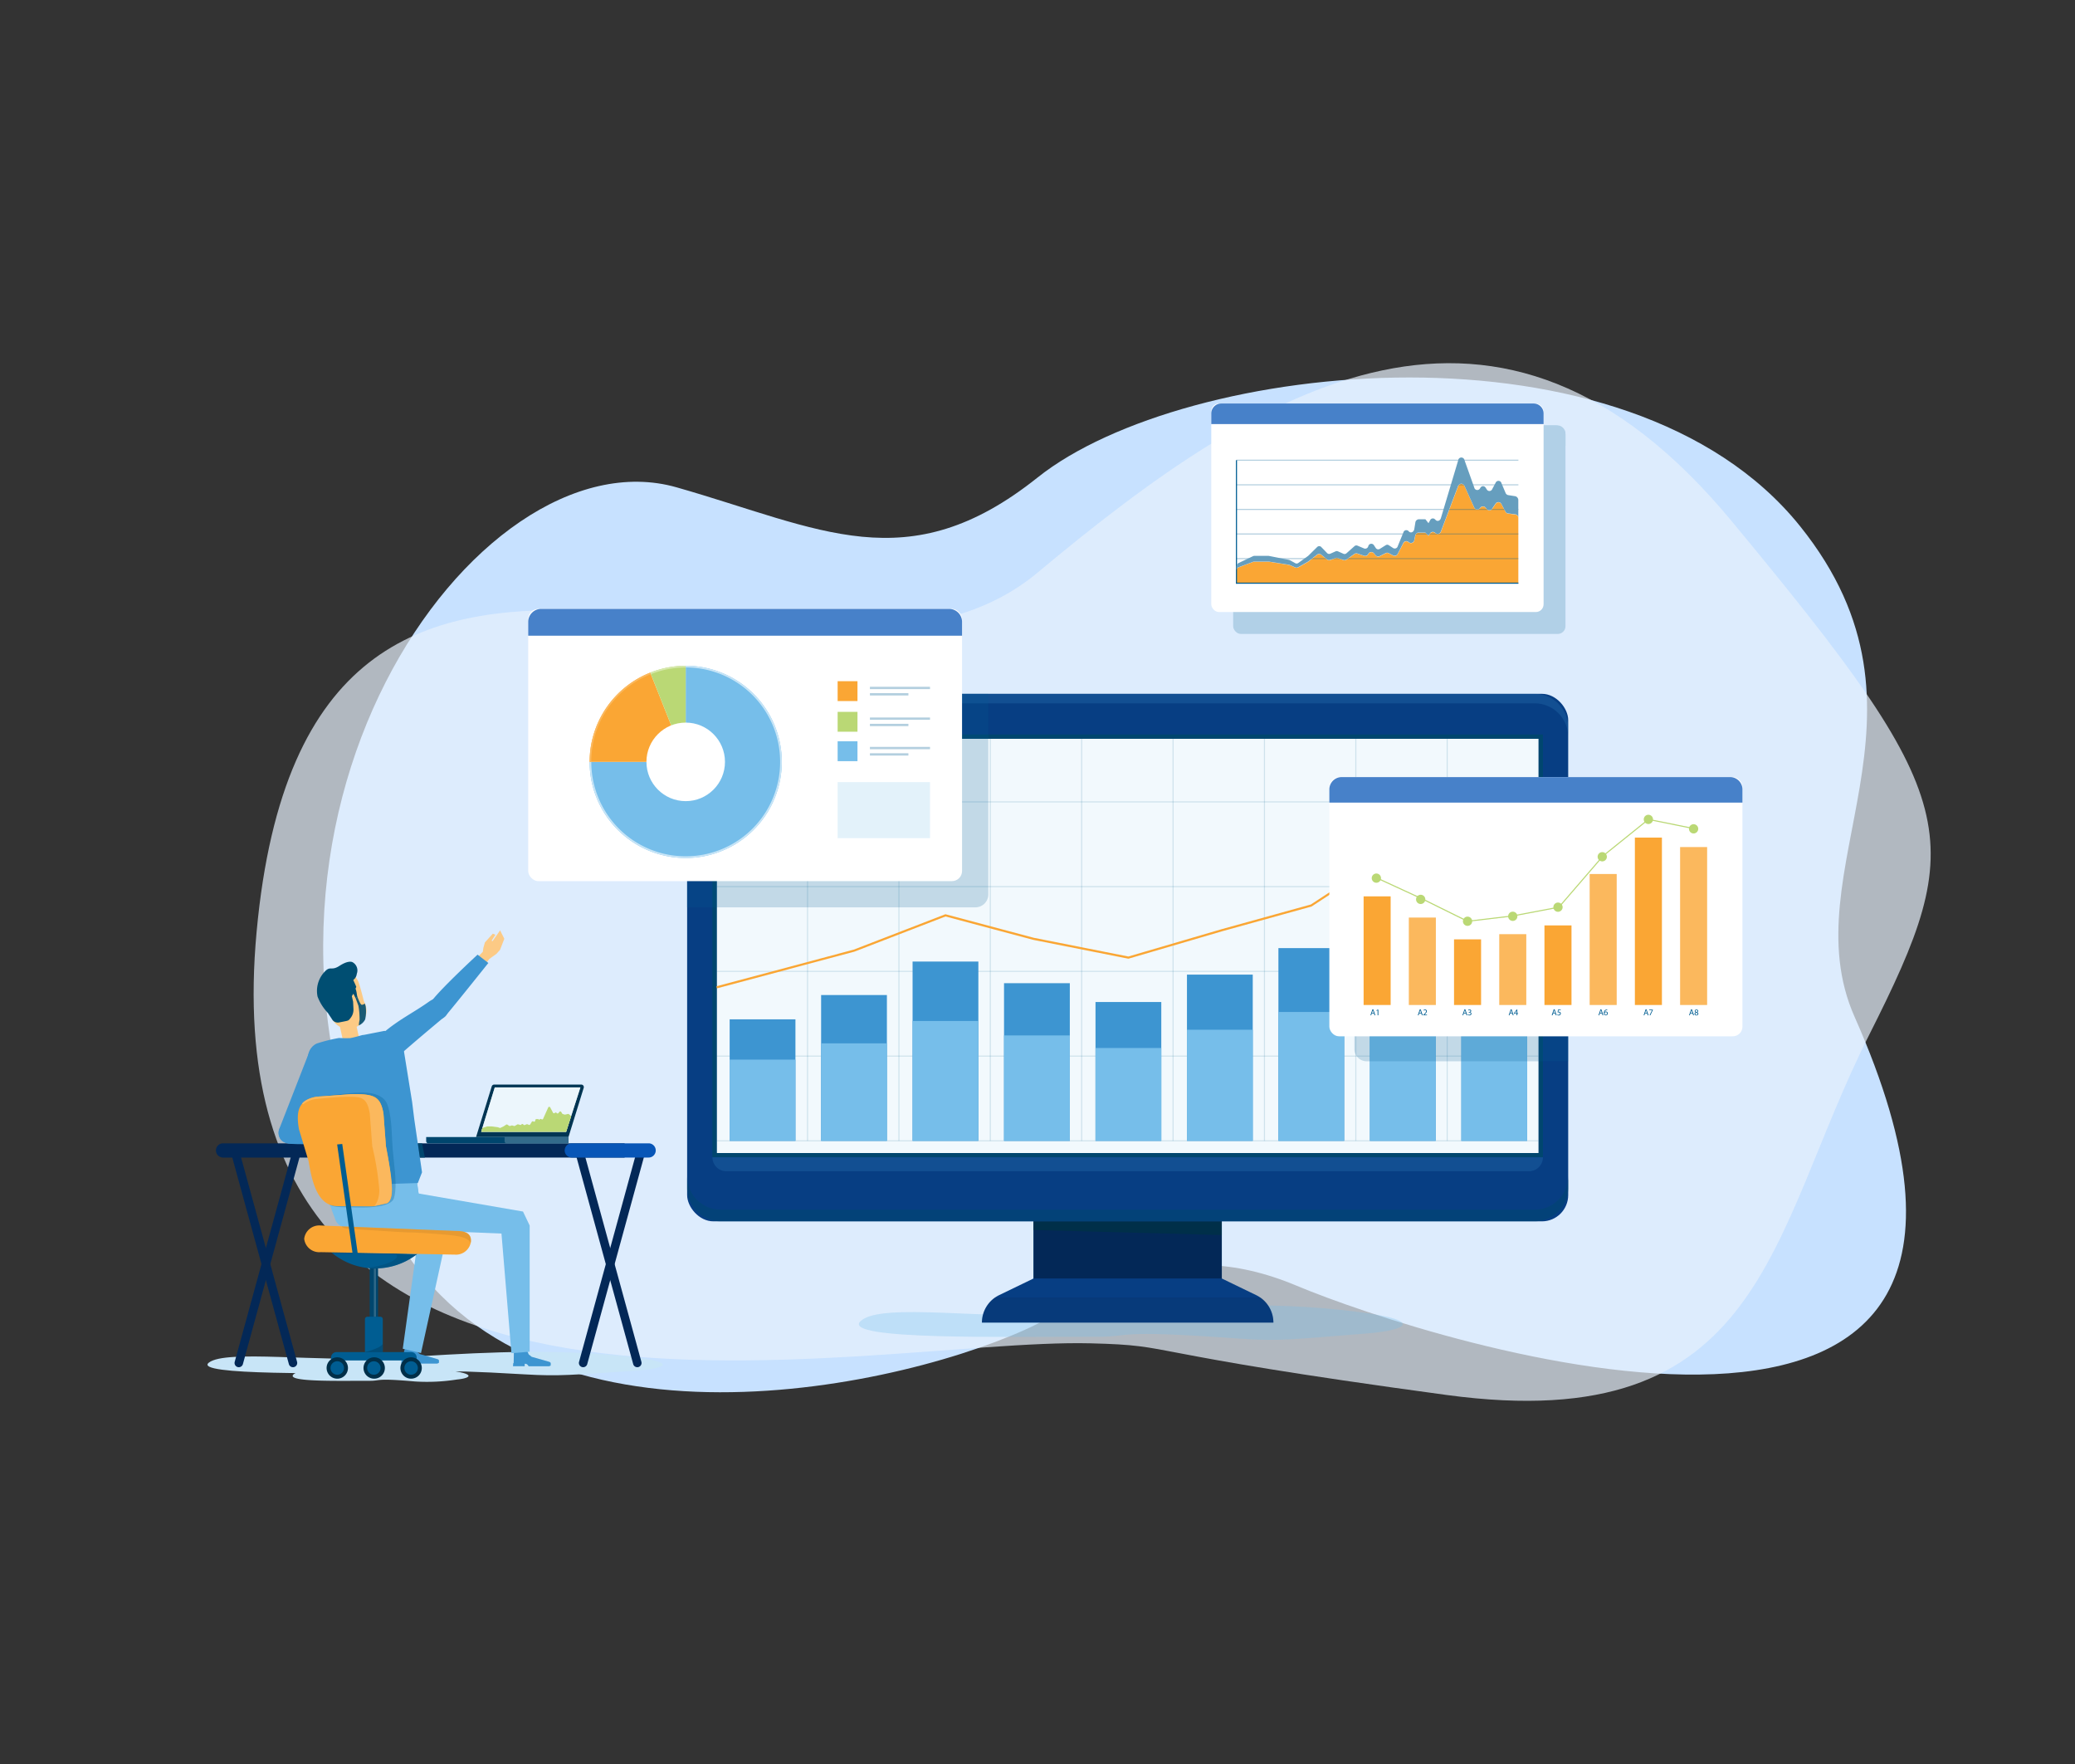 <?xml version="1.0" encoding="UTF-8"?> <svg xmlns="http://www.w3.org/2000/svg" xmlns:xlink="http://www.w3.org/1999/xlink" width="280" height="238" viewBox="0 0 280 238"><rect x="0" y="0" width="280" height="238" fill="#333333" stroke="none"/><defs><clipPath id="clip-path"><rect id="Rectangle_3681" data-name="Rectangle 3681" width="280" height="238" rx="4" transform="translate(70 438)" fill="#032857"></rect></clipPath></defs><g id="Mask_Group_3" data-name="Mask Group 3" transform="translate(-70 -438)" clip-path="url(#clip-path)"><g id="Group_14881" data-name="Group 14881" transform="translate(66.123 308.307)"><g id="Group_1859" data-name="Group 1859" transform="translate(38.103 178.693)"><path id="Path_2616" data-name="Path 2616" d="M138.713,308.7c-19.394,8.708-70.1,18.71-86.328-15.467-25.216-53.1,12.348-105.912,39.355-98.214,19.392,5.528,31.151,12.693,48.712-1.319,19.869-15.853,79.685-22.333,102.894,6.56,20.445,25.454-1.435,46.382,7.361,66.209,32.3,72.82-57.741,43.632-75.282,36.274S148.136,304.467,138.713,308.7Z" transform="translate(-34.673 -178.27)" fill="#c7e1ff"></path><path id="Path_2617" data-name="Path 2617" d="M149.653,310.935c-31.151-.764-119.6,21.048-112.515-55.552s74.725-22.8,105.377-48.427,62.276-44.833,93.626-6.994,32.068,42.649,18.537,69.47-13.9,54.307-56.975,48.471S161.779,311.232,149.653,310.935Z" transform="translate(-36.735 -178.693)" fill="#e7f1fd" opacity="0.7"></path></g><path id="Path_2762" data-name="Path 2762" d="M51.261,286.179c-3.954-.01-11.24.19-10.341-.823s5.646-.022,9.537-.36a51.681,51.681,0,0,1,11.392-.228c3.978.5,2.9,1.077,1.151,1.239a25.822,25.822,0,0,1-5.639.264C51.914,285.79,52.8,286.182,51.261,286.179Z" transform="translate(2.526 29.812)" fill="#c8e5f7"></path><path id="Path_2763" data-name="Path 2763" d="M58.854,285.645c-10.239-.018-29.11.331-26.78-1.434s14.62-.037,24.7-.628,19.2-1.27,29.5-.4,7.5,1.876,2.981,2.16c-8.312.522-9.786.747-14.6.461C60.543,284.968,62.839,285.653,58.854,285.645Z" transform="translate(0 29.317)" fill="#c8e5f7"></path><g id="Group_1937" data-name="Group 1937" transform="translate(119.773 305.805)"><path id="Path_2764" data-name="Path 2764" d="M132.678,282.115c-12.23-.026-34.77.49-31.987-2.119s17.464-.054,29.5-.927,22.929-1.875,35.237-.587,8.962,2.772,3.561,3.19c-9.928.77-11.689,1.1-17.445.679C134.7,281.116,137.439,282.126,132.678,282.115Z" transform="translate(-100.455 -277.869)" fill="#76beea" opacity="0.3"></path></g><g id="Group_1944" data-name="Group 1944" transform="translate(96.598 223.303)"><g id="Group_1940" data-name="Group 1940" transform="translate(39.781 65.194)"><g id="Group_1938" data-name="Group 1938"><rect id="Rectangle_796" data-name="Rectangle 796" width="25.403" height="17.057" transform="translate(6.964)" fill="#005d92"></rect><rect id="Rectangle_797" data-name="Rectangle 797" width="25.403" height="17.057" transform="translate(6.964)" fill="#032857"></rect><path id="Path_2765" data-name="Path 2765" d="M152.742,281h-39.33a4.127,4.127,0,0,1,2.328-3.712l4.636-2.242h25.4l4.636,2.242A4.124,4.124,0,0,1,152.742,281Z" transform="translate(-113.412 -261.356)" fill="#073e83"></path></g><path id="Path_2766" data-name="Path 2766" d="M118.845,269.031h25.4v1.847l-25.4-.677Z" transform="translate(-111.882 -263.05)" fill="#002f49"></path><g id="Group_1939" data-name="Group 1939" transform="translate(0 16.26)" opacity="0.2"><path id="Path_2767" data-name="Path 2767" d="M113.412,280.433h39.33a4.121,4.121,0,0,0-1.771-3.382H115.183A4.121,4.121,0,0,0,113.412,280.433Z" transform="translate(-113.412 -277.051)" fill="#032857"></path></g></g><rect id="Rectangle_798" data-name="Rectangle 798" width="118.891" height="71.175" rx="3.547" transform="translate(0.001)" fill="#073e83"></rect><g id="Group_1941" data-name="Group 1941" transform="translate(0 0.001)"><path id="Path_2768" data-name="Path 2768" d="M196.719,213.5H86.921a4.547,4.547,0,0,0-4.547,4.546v1.28a4.547,4.547,0,0,1,4.547-4.546h109.8a4.546,4.546,0,0,1,4.546,4.546v-1.28A4.546,4.546,0,0,0,196.719,213.5Z" transform="translate(-82.374 -213.499)" fill="#3d95d1" opacity="0.2"></path></g><g id="Group_1942" data-name="Group 1942" transform="translate(0 65.052)" opacity="0.5"><path id="Path_2769" data-name="Path 2769" d="M196.719,268.8H86.921a4.548,4.548,0,0,1-4.547-4.547v1.576a4.547,4.547,0,0,0,4.547,4.546h109.8a4.546,4.546,0,0,0,4.546-4.546v-1.576A4.547,4.547,0,0,1,196.719,268.8Z" transform="translate(-82.374 -264.254)" fill="#00466e"></path></g><g id="Group_1943" data-name="Group 1943" transform="translate(3.411 5.49)"><rect id="Rectangle_799" data-name="Rectangle 799" width="110.914" height="55.888" transform="translate(0.579 0.578)" fill="#f2f9fd"></rect><path id="Path_2770" data-name="Path 2770" d="M196.527,218.36v55.888H85.614V218.36H196.527m.579-.578H85.035v57.044H197.107V217.782Z" transform="translate(-85.035 -217.782)" fill="#00466e"></path><path id="Path_2771" data-name="Path 2771" d="M195.224,264.172H86.918a1.883,1.883,0,0,1-1.883-1.883H197.107A1.883,1.883,0,0,1,195.224,264.172Z" transform="translate(-85.035 -205.245)" fill="#3d95d1" opacity="0.2"></path></g></g><g id="Group_1952" data-name="Group 1952" transform="translate(100.55 229.371)"><g id="Group_1947" data-name="Group 1947" transform="translate(0.037)"><g id="Group_1945" data-name="Group 1945" transform="translate(0 8.442)"><rect id="Rectangle_800" data-name="Rectangle 800" width="110.887" height="0.145" transform="translate(0 45.73)" fill="#005d92" opacity="0.15"></rect><rect id="Rectangle_801" data-name="Rectangle 801" width="110.887" height="0.145" transform="translate(0 34.298)" fill="#005d92" opacity="0.15"></rect><rect id="Rectangle_802" data-name="Rectangle 802" width="110.887" height="0.145" transform="translate(0 22.865)" fill="#005d92" opacity="0.15"></rect><rect id="Rectangle_803" data-name="Rectangle 803" width="110.887" height="0.145" transform="translate(0 11.432)" fill="#005d92" opacity="0.15"></rect><rect id="Rectangle_804" data-name="Rectangle 804" width="110.887" height="0.145" fill="#005d92" opacity="0.15"></rect></g><g id="Group_1946" data-name="Group 1946" transform="translate(12.186)"><rect id="Rectangle_805" data-name="Rectangle 805" width="0.145" height="54.244" transform="translate(12.331)" fill="#005d92" opacity="0.15"></rect><rect id="Rectangle_806" data-name="Rectangle 806" width="0.145" height="54.244" transform="translate(24.662)" fill="#005d92" opacity="0.15"></rect><rect id="Rectangle_807" data-name="Rectangle 807" width="0.145" height="54.244" transform="translate(36.993)" fill="#005d92" opacity="0.15"></rect><rect id="Rectangle_808" data-name="Rectangle 808" width="0.145" height="54.244" transform="translate(49.324)" fill="#005d92" opacity="0.15"></rect><rect id="Rectangle_809" data-name="Rectangle 809" width="0.145" height="54.244" transform="translate(61.655)" fill="#005d92" opacity="0.15"></rect><rect id="Rectangle_810" data-name="Rectangle 810" width="0.145" height="54.244" transform="translate(73.986)" fill="#005d92" opacity="0.15"></rect><rect id="Rectangle_811" data-name="Rectangle 811" width="0.145" height="54.244" transform="translate(86.317)" fill="#005d92" opacity="0.15"></rect><rect id="Rectangle_812" data-name="Rectangle 812" width="0.145" height="54.244" fill="#005d92" opacity="0.15"></rect></g></g><g id="Group_1951" data-name="Group 1951" transform="translate(0 8.219)"><g id="Group_1948" data-name="Group 1948" transform="translate(1.786 6.687)"><rect id="Rectangle_813" data-name="Rectangle 813" width="8.878" height="16.391" transform="translate(8.878 39.338) rotate(180)" fill="#3d95d1"></rect><rect id="Rectangle_814" data-name="Rectangle 814" width="8.878" height="19.669" transform="translate(21.22 39.338) rotate(180)" fill="#3d95d1"></rect><rect id="Rectangle_815" data-name="Rectangle 815" width="8.878" height="24.187" transform="translate(33.562 39.338) rotate(180)" fill="#3d95d1"></rect><rect id="Rectangle_816" data-name="Rectangle 816" width="8.878" height="21.267" transform="translate(45.903 39.338) rotate(180)" fill="#3d95d1"></rect><rect id="Rectangle_817" data-name="Rectangle 817" width="8.878" height="18.732" transform="translate(58.245 39.338) rotate(180)" fill="#3d95d1"></rect><rect id="Rectangle_818" data-name="Rectangle 818" width="8.879" height="22.424" transform="translate(70.587 39.338) rotate(180)" fill="#3d95d1"></rect><rect id="Rectangle_819" data-name="Rectangle 819" width="8.878" height="26.005" transform="translate(82.928 39.338) rotate(180)" fill="#3d95d1"></rect><rect id="Rectangle_820" data-name="Rectangle 820" width="8.878" height="33.553" transform="translate(95.27 39.338) rotate(180)" fill="#3d95d1"></rect><rect id="Rectangle_821" data-name="Rectangle 821" width="8.878" height="39.338" transform="translate(107.612 39.338) rotate(180)" fill="#3d95d1"></rect></g><g id="Group_1949" data-name="Group 1949" transform="translate(1.786 19.724)"><rect id="Rectangle_822" data-name="Rectangle 822" width="8.879" height="10.959" transform="translate(8.879 26.301) rotate(180)" fill="#76beea"></rect><rect id="Rectangle_823" data-name="Rectangle 823" width="8.878" height="13.15" transform="translate(21.22 26.301) rotate(180)" fill="#76beea"></rect><rect id="Rectangle_824" data-name="Rectangle 824" width="8.878" height="16.171" transform="translate(33.562 26.301) rotate(180)" fill="#76beea"></rect><rect id="Rectangle_825" data-name="Rectangle 825" width="8.878" height="14.218" transform="translate(45.903 26.301) rotate(180)" fill="#76beea"></rect><rect id="Rectangle_826" data-name="Rectangle 826" width="8.878" height="12.524" transform="translate(58.245 26.301) rotate(180)" fill="#76beea"></rect><rect id="Rectangle_827" data-name="Rectangle 827" width="8.878" height="14.992" transform="translate(70.587 26.301) rotate(180)" fill="#76beea"></rect><rect id="Rectangle_828" data-name="Rectangle 828" width="8.878" height="17.386" transform="translate(82.928 26.301) rotate(180)" fill="#76beea"></rect><rect id="Rectangle_829" data-name="Rectangle 829" width="8.878" height="22.433" transform="translate(95.27 26.301) rotate(180)" fill="#76beea"></rect><rect id="Rectangle_830" data-name="Rectangle 830" width="8.879" height="26.301" transform="translate(107.612 26.301) rotate(180)" fill="#76beea"></rect></g><g id="Group_1950" data-name="Group 1950"><path id="Path_2772" data-name="Path 2772" d="M85.532,249.907l-.074-.28,18.529-4.943,12.371-4.777.046.012,11.884,3.168,12.755,2.526,12.57-3.682,12.059-3.338,12.323-8.072,12.675-5.2.109.267-12.651,5.186-12.358,8.091-12.079,3.344-12.636,3.7-.035-.007-12.8-2.535-11.848-3.158-12.3,4.749Z" transform="translate(-85.457 -224.456)" fill="#faa634"></path><path id="Path_2773" data-name="Path 2773" d="M169.438,224.988l-3.117-.342,1.128,1.243.077,1.586Z" transform="translate(-62.68 -224.646)" fill="#faa634"></path></g></g></g><g id="Group_1953" data-name="Group 1953" transform="translate(96.574 223.306)"><path id="Path_2774" data-name="Path 2774" d="M123.02,240.565V213.5H87.659a5.3,5.3,0,0,0-5.3,5.3v23.509h38.916A1.749,1.749,0,0,0,123.02,240.565Z" transform="translate(-82.355 -213.501)" fill="#005d92" opacity="0.2"></path></g><g id="Group_1968" data-name="Group 1968" transform="translate(75.153 211.846)"><g id="Group_1954" data-name="Group 1954" transform="translate(0)"><rect id="Rectangle_831" data-name="Rectangle 831" width="58.543" height="36.729" rx="1.365" fill="#fff"></rect><path id="Path_2775" data-name="Path 2775" d="M124.184,206.308a1.748,1.748,0,0,0-1.748-1.748H67.39a1.749,1.749,0,0,0-1.748,1.748v1.87h58.542Z" transform="translate(-65.641 -204.56)" fill="#4781c9"></path></g><g id="Group_1967" data-name="Group 1967" transform="translate(8.288 7.674)"><g id="Group_1966" data-name="Group 1966"><g id="Group_1958" data-name="Group 1958"><g id="Group_1956" data-name="Group 1956"><path id="Path_2776" data-name="Path 2776" d="M85.074,210.547v12.966H72.108a12.966,12.966,0,1,0,12.966-12.966Z" transform="translate(-72.108 -210.547)" fill="#76beea"></path><g id="Group_1955" data-name="Group 1955"><path id="Path_2777" data-name="Path 2777" d="M72.108,223.31H85.074l-4.782-12.044A12.962,12.962,0,0,0,72.108,223.31Z" transform="translate(-72.108 -210.344)" fill="#faa634"></path><path id="Path_2778" data-name="Path 2778" d="M78.493,211.469l4.782,12.044V210.547A12.922,12.922,0,0,0,78.493,211.469Z" transform="translate(-70.309 -210.547)" fill="#bad875"></path></g></g><g id="Group_1957" data-name="Group 1957"><path id="Path_2779" data-name="Path 2779" d="M78.576,211.676a12.672,12.672,0,0,1,4.7-.9h0v-.224h0a12.922,12.922,0,0,0-4.782.922h0l.083.209Z" transform="translate(-70.309 -210.547)" fill="#d6e8ac"></path><path id="Path_2780" data-name="Path 2780" d="M85.074,210.547v.224a12.741,12.741,0,1,1-12.741,12.741h-.224a12.966,12.966,0,1,0,12.966-12.966Z" transform="translate(-72.108 -210.547)" fill="#c8e5f7"></path><path id="Path_2781" data-name="Path 2781" d="M72.332,223.31a12.675,12.675,0,0,1,8.043-11.835l-.083-.209a12.96,12.96,0,0,0-8.184,12.044h.224Z" transform="translate(-72.108 -210.344)" fill="#fbb85d"></path></g></g><g id="Group_1965" data-name="Group 1965" transform="translate(33.466 2.08)"><g id="Group_1960" data-name="Group 1960"><rect id="Rectangle_832" data-name="Rectangle 832" width="2.678" height="2.678" fill="#faa634"></rect><g id="Group_1959" data-name="Group 1959" transform="translate(4.356 0.755)" opacity="0.3"><rect id="Rectangle_833" data-name="Rectangle 833" width="8.109" height="0.311" fill="#005d92"></rect><rect id="Rectangle_834" data-name="Rectangle 834" width="5.194" height="0.311" transform="translate(0 0.857)" fill="#005d92"></rect></g></g><g id="Group_1962" data-name="Group 1962" transform="translate(0 4.14)"><rect id="Rectangle_835" data-name="Rectangle 835" width="2.678" height="2.678" fill="#bad875"></rect><g id="Group_1961" data-name="Group 1961" transform="translate(4.356 0.755)" opacity="0.3"><rect id="Rectangle_836" data-name="Rectangle 836" width="8.109" height="0.311" fill="#005d92"></rect><rect id="Rectangle_837" data-name="Rectangle 837" width="5.194" height="0.311" transform="translate(0 0.857)" fill="#005d92"></rect></g></g><g id="Group_1964" data-name="Group 1964" transform="translate(0 8.11)"><rect id="Rectangle_838" data-name="Rectangle 838" width="2.678" height="2.678" fill="#76beea"></rect><g id="Group_1963" data-name="Group 1963" transform="translate(4.356 0.755)" opacity="0.3"><rect id="Rectangle_839" data-name="Rectangle 839" width="8.109" height="0.311" fill="#005d92"></rect><rect id="Rectangle_840" data-name="Rectangle 840" width="5.194" height="0.311" transform="translate(0 0.857)" fill="#005d92"></rect></g></g></g><rect id="Rectangle_841" data-name="Rectangle 841" width="12.466" height="7.553" transform="translate(33.466 15.702)" fill="#76beea" opacity="0.2"></rect></g><circle id="Ellipse_14" data-name="Ellipse 14" cx="5.299" cy="5.299" r="5.299" transform="translate(7.666 7.666)" fill="#fff"></circle></g></g><g id="Group_1975" data-name="Group 1975" transform="translate(167.325 184.135)"><g id="Group_1969" data-name="Group 1969" transform="translate(2.955 2.955)" opacity="0.2"><rect id="Rectangle_842" data-name="Rectangle 842" width="44.843" height="28.134" rx="1.045" transform="translate(0 0)" fill="#005d92"></rect><path id="Path_2782" data-name="Path 2782" d="M184.705,186.583a1.339,1.339,0,0,0-1.339-1.339H141.2a1.34,1.34,0,0,0-1.339,1.339v1.433h44.842Z" transform="translate(-139.863 -185.244)" fill="#005d92"></path></g><g id="Group_1970" data-name="Group 1970"><rect id="Rectangle_843" data-name="Rectangle 843" width="44.843" height="28.134" rx="1.045" transform="translate(0)" fill="#fff"></rect><path id="Path_2783" data-name="Path 2783" d="M182.4,184.278a1.34,1.34,0,0,0-1.339-1.339H138.9a1.34,1.34,0,0,0-1.341,1.339v1.432H182.4Z" transform="translate(-137.557 -182.938)" fill="#4781c9"></path></g><g id="Group_1974" data-name="Group 1974" transform="translate(3.326 7.292)"><path id="Path_2784" data-name="Path 2784" d="M177.852,195.531l-.984-.123a.459.459,0,0,1-.347-.238l-.555-1.039a.458.458,0,0,0-.783-.042l-.463.681a.458.458,0,0,1-.729.038l-.158-.187a.458.458,0,0,0-.7,0l-.065.081a.459.459,0,0,1-.772-.1l-1.319-2.924a.458.458,0,0,0-.846.026l-2.335,6.162a.459.459,0,0,1-.711.2l-.086-.068a.459.459,0,0,0-.656.1l-.22.313-.415-.415h-.914a.458.458,0,0,0-.449.367l-.136.665a.458.458,0,0,1-.759.246.458.458,0,0,0-.718.127l-.759,1.468a.459.459,0,0,1-.618.2l-.591-.305a.456.456,0,0,0-.415,0l-.8.4a.459.459,0,0,1-.555-.114l-.232-.274a.458.458,0,0,0-.76.091l-.009.019a.458.458,0,0,1-.555.229l-.9-.3a.457.457,0,0,0-.408.059l-1.071.75a.454.454,0,0,1-.414.056l-.747-.263a.457.457,0,0,0-.3,0l-.727.256a.46.46,0,0,1-.442-.078l-.763-.623a.459.459,0,0,0-.572-.006l-1.18.918a.416.416,0,0,1-.055.037l-1.307.742a.462.462,0,0,1-.41.021l-.732-.32a.493.493,0,0,0-.113-.032L144.6,201.9a.449.449,0,0,0-.072-.005h-1.915a.492.492,0,0,0-.161.028l-1.949.732a.457.457,0,0,0-.3.429V204.8h38.043v-8.81A.457.457,0,0,0,177.852,195.531Z" transform="translate(-140.136 -187.845)" fill="#faa634"></path><g id="Group_1973" data-name="Group 1973" transform="translate(0 0.285)"><g id="Group_1971" data-name="Group 1971" transform="translate(0.074)" opacity="0.3"><rect id="Rectangle_844" data-name="Rectangle 844" width="38.044" height="0.148" transform="translate(0 13.273)" fill="#005d92"></rect><rect id="Rectangle_845" data-name="Rectangle 845" width="38.044" height="0.148" transform="translate(0 9.955)" fill="#005d92"></rect><rect id="Rectangle_846" data-name="Rectangle 846" width="38.044" height="0.148" transform="translate(0 6.637)" fill="#005d92"></rect><rect id="Rectangle_847" data-name="Rectangle 847" width="38.044" height="0.148" transform="translate(0 3.318)" fill="#005d92"></rect><rect id="Rectangle_848" data-name="Rectangle 848" width="38.044" height="0.148" fill="#005d92"></rect></g><g id="Group_1972" data-name="Group 1972" transform="translate(0 0.074)"><rect id="Rectangle_849" data-name="Rectangle 849" width="0.148" height="16.667" fill="#005d92"></rect><rect id="Rectangle_850" data-name="Rectangle 850" width="38.044" height="0.148" transform="translate(0.074 16.517)" fill="#005d92"></rect></g></g><path id="Path_2785" data-name="Path 2785" d="M177.852,193.847l-.984-.154a.479.479,0,0,1-.347-.3l-.555-1.316a.415.415,0,0,0-.783-.053l-.463.861a.405.405,0,0,1-.729.047l-.158-.236a.4.4,0,0,0-.7,0l-.065.1a.417.417,0,0,1-.772-.131l-1.319-3.7a.429.429,0,0,0-.846.033l-2.335,7.8c-.11.365-.468.491-.711.25l-.086-.085a.4.4,0,0,0-.656.123l-.22.395-.415-.525h-.914a.5.5,0,0,0-.449.464l-.136.843c-.072.442-.5.615-.759.31a.412.412,0,0,0-.718.16l-.759,1.858a.417.417,0,0,1-.618.249l-.591-.387a.374.374,0,0,0-.415,0l-.8.5a.4.4,0,0,1-.555-.145l-.232-.347a.415.415,0,0,0-.76.115l-.009.026a.428.428,0,0,1-.555.291l-.9-.379a.378.378,0,0,0-.408.074l-1.071.95a.381.381,0,0,1-.414.072l-.747-.333a.369.369,0,0,0-.3,0l-.727.324a.386.386,0,0,1-.442-.1l-.763-.788a.386.386,0,0,0-.572-.009l-1.18,1.161a.386.386,0,0,1-.055.047l-1.307.939a.376.376,0,0,1-.41.027l-.732-.406a.413.413,0,0,0-.113-.041L144.6,201.9a.342.342,0,0,0-.072-.008h-1.915a.377.377,0,0,0-.161.037l-1.949.925a.591.591,0,0,0-.3.543v.455a.457.457,0,0,1,.3-.429l1.949-.731a.462.462,0,0,1,.161-.029h1.915a.451.451,0,0,1,.072.005l2.688.422a.493.493,0,0,1,.113.032l.732.32a.458.458,0,0,0,.41-.021l1.307-.742a.415.415,0,0,0,.055-.037l1.18-.918a.459.459,0,0,1,.572.006l.763.624a.463.463,0,0,0,.442.077l.727-.255a.457.457,0,0,1,.3,0l.747.263a.458.458,0,0,0,.414-.058l1.071-.75a.457.457,0,0,1,.408-.059l.9.3a.46.46,0,0,0,.555-.231l.009-.019a.459.459,0,0,1,.76-.091l.232.274a.459.459,0,0,0,.555.114l.8-.4a.456.456,0,0,1,.415,0l.591.305a.459.459,0,0,0,.618-.2l.759-1.469a.458.458,0,0,1,.718-.127.458.458,0,0,0,.759-.245l.136-.666a.458.458,0,0,1,.449-.367h.914l.415.415.22-.313a.457.457,0,0,1,.656-.1l.086.067a.459.459,0,0,0,.711-.2l2.335-6.162a.458.458,0,0,1,.846-.026l1.319,2.924a.459.459,0,0,0,.772.1l.065-.081a.459.459,0,0,1,.7,0l.158.187a.458.458,0,0,0,.729-.037l.463-.682a.458.458,0,0,1,.783.042l.555,1.039a.46.46,0,0,0,.347.24l.984.122a.457.457,0,0,1,.4.455v-2.339A.551.551,0,0,0,177.852,193.847Z" transform="translate(-140.136 -188.628)" fill="#669ebe"></path></g></g><g id="Group_2006" data-name="Group 2006" transform="translate(183.259 234.539)"><path id="Path_2786" data-name="Path 2786" d="M154.287,224.9a1.665,1.665,0,0,0-1.666,1.665V258.2a1.666,1.666,0,0,0,1.666,1.666h27.188V224.9Z" transform="translate(-149.248 -221.523)" fill="#005d92" opacity="0.2"></path><g id="Group_1976" data-name="Group 1976"><rect id="Rectangle_851" data-name="Rectangle 851" width="55.743" height="34.972" rx="1.299" transform="translate(0 0)" fill="#fff"></rect><path id="Path_2787" data-name="Path 2787" d="M205.732,223.931a1.665,1.665,0,0,0-1.665-1.666H151.654a1.666,1.666,0,0,0-1.665,1.666v1.779h55.743Z" transform="translate(-149.989 -222.265)" fill="#4781c9"></path></g><g id="Group_2005" data-name="Group 2005" transform="translate(4.623 5.081)"><g id="Group_1977" data-name="Group 1977" transform="translate(0 3.083)"><rect id="Rectangle_852" data-name="Rectangle 852" width="3.649" height="14.66" transform="translate(0 7.928)" fill="#faa634"></rect><rect id="Rectangle_853" data-name="Rectangle 853" width="3.649" height="11.798" transform="translate(6.101 10.79)" fill="#fbb85d"></rect><rect id="Rectangle_854" data-name="Rectangle 854" width="3.649" height="8.856" transform="translate(12.202 13.732)" fill="#faa634"></rect><rect id="Rectangle_855" data-name="Rectangle 855" width="3.649" height="9.564" transform="translate(18.303 13.024)" fill="#fbb85d"></rect><rect id="Rectangle_856" data-name="Rectangle 856" width="3.649" height="10.743" transform="translate(24.403 11.844)" fill="#faa634"></rect><rect id="Rectangle_857" data-name="Rectangle 857" width="3.649" height="17.68" transform="translate(30.504 4.908)" fill="#fbb85d"></rect><rect id="Rectangle_858" data-name="Rectangle 858" width="3.649" height="22.588" transform="translate(36.605)" fill="#faa634"></rect><rect id="Rectangle_859" data-name="Rectangle 859" width="3.649" height="21.314" transform="translate(42.706 1.274)" fill="#fbb85d"></rect></g><g id="Group_1979" data-name="Group 1979" transform="translate(1.097)"><path id="Path_2788" data-name="Path 2788" d="M167.215,240.558l-.02-.01-5.989-2.958L155,234.729l.062-.135,6.213,2.862,5.971,2.949,6.079-.72,6.19-1.174,5.964-6.918,6.138-4.939.034.007,6.289,1.274-.029.145-6.256-1.267-6.074,4.886-5.989,6.947-.026.005-6.22,1.18Z" transform="translate(-154.299 -226.109)" fill="#bad875"></path><g id="Group_1978" data-name="Group 1978"><path id="Path_2789" data-name="Path 2789" d="M155.077,233.663h0a.625.625,0,0,1-.625-.624h0a.625.625,0,0,1,.625-.624h0a.624.624,0,0,1,.624.624h0A.624.624,0,0,1,155.077,233.663Z" transform="translate(-154.452 -224.487)" fill="#bad875"></path><path id="Path_2790" data-name="Path 2790" d="M159.742,235.9h0a.624.624,0,0,1-.624-.624h0a.624.624,0,0,1,.624-.624h0a.624.624,0,0,1,.625.624h0A.624.624,0,0,1,159.742,235.9Z" transform="translate(-153.138 -223.858)" fill="#bad875"></path><path id="Path_2791" data-name="Path 2791" d="M164.677,238.2h0a.624.624,0,0,1-.625-.624h0a.624.624,0,0,1,.625-.624h0a.624.624,0,0,1,.624.624h0A.624.624,0,0,1,164.677,238.2Z" transform="translate(-151.748 -223.207)" fill="#bad875"></path><path id="Path_2792" data-name="Path 2792" d="M169.437,237.68h0a.624.624,0,0,1-.625-.624h0a.624.624,0,0,1,.625-.624h0a.624.624,0,0,1,.624.624h0A.624.624,0,0,1,169.437,237.68Z" transform="translate(-150.407 -223.355)" fill="#bad875"></path><path id="Path_2793" data-name="Path 2793" d="M174.2,236.719h0a.625.625,0,0,1-.625-.624h0a.625.625,0,0,1,.625-.624h0a.624.624,0,0,1,.624.624h0A.624.624,0,0,1,174.2,236.719Z" transform="translate(-149.066 -223.626)" fill="#bad875"></path><path id="Path_2794" data-name="Path 2794" d="M178.859,231.412h0a.624.624,0,0,1-.624-.624h0a.625.625,0,0,1,.624-.625h0a.625.625,0,0,1,.624.625h0A.624.624,0,0,1,178.859,231.412Z" transform="translate(-147.753 -225.121)" fill="#bad875"></path><path id="Path_2795" data-name="Path 2795" d="M183.717,227.479h0a.625.625,0,0,1-.625-.624h0a.626.626,0,0,1,.625-.625h0a.625.625,0,0,1,.624.625h0A.624.624,0,0,1,183.717,227.479Z" transform="translate(-146.385 -226.229)" fill="#bad875"></path><path id="Path_2796" data-name="Path 2796" d="M188.477,228.473h0a.625.625,0,0,1-.625-.624h0a.626.626,0,0,1,.625-.625h0a.625.625,0,0,1,.624.625h0A.624.624,0,0,1,188.477,228.473Z" transform="translate(-145.044 -225.949)" fill="#bad875"></path></g></g><g id="Group_2004" data-name="Group 2004" transform="translate(0.918 26.262)"><g id="Group_1982" data-name="Group 1982"><g id="Group_1981" data-name="Group 1981"><g id="Group_1980" data-name="Group 1980"><path id="Path_2797" data-name="Path 2797" d="M154.5,247.265l-.082.25h-.106l.27-.8h.123l.272.8h-.109l-.086-.25Zm.261-.081-.078-.228c-.018-.053-.029-.1-.041-.146h0c-.012.047-.026.1-.041.145l-.077.229Z" transform="translate(-154.312 -246.719)" fill="#005d92"></path><path id="Path_2798" data-name="Path 2798" d="M155.1,246.838h0l-.133.072-.019-.078.167-.09h.088v.766h-.1Z" transform="translate(-154.133 -246.713)" fill="#005d92"></path></g></g></g><g id="Group_1985" data-name="Group 1985" transform="translate(6.396)"><g id="Group_1984" data-name="Group 1984"><g id="Group_1983" data-name="Group 1983"><path id="Path_2799" data-name="Path 2799" d="M159.492,247.265l-.083.25H159.3l.27-.8h.124l.272.8h-.11l-.085-.25Zm.26-.081-.078-.228c-.017-.053-.029-.1-.041-.146h0c-.012.047-.024.1-.04.145l-.078.229Z" transform="translate(-159.302 -246.719)" fill="#005d92"></path><path id="Path_2800" data-name="Path 2800" d="M159.885,247.512v-.063l.081-.079c.2-.187.285-.286.286-.4a.137.137,0,0,0-.153-.15.263.263,0,0,0-.163.064l-.033-.073a.34.34,0,0,1,.218-.078.216.216,0,0,1,.235.223c0,.142-.1.256-.264.413l-.062.056v0h.345v.086Z" transform="translate(-159.138 -246.716)" fill="#005d92"></path></g></g></g><g id="Group_1988" data-name="Group 1988" transform="translate(12.414)"><g id="Group_1987" data-name="Group 1987"><g id="Group_1986" data-name="Group 1986"><path id="Path_2801" data-name="Path 2801" d="M164.186,247.265l-.082.25H164l.27-.8h.123l.272.8h-.109l-.086-.25Zm.261-.081-.078-.228c-.018-.053-.029-.1-.041-.146h0c-.012.047-.024.1-.04.145l-.078.229Z" transform="translate(-163.998 -246.719)" fill="#005d92"></path><path id="Path_2802" data-name="Path 2802" d="M164.606,247.392a.34.34,0,0,0,.169.049c.133,0,.176-.085.174-.149,0-.108-.1-.154-.2-.154h-.058v-.078h.058c.076,0,.17-.038.17-.129,0-.061-.038-.115-.135-.115a.283.283,0,0,0-.153.05l-.027-.074a.352.352,0,0,1,.2-.06c.151,0,.219.09.219.183a.189.189,0,0,1-.141.181v0a.2.2,0,0,1,.17.2c0,.123-.095.231-.279.231a.4.4,0,0,1-.2-.053Z" transform="translate(-163.835 -246.716)" fill="#005d92"></path></g></g></g><g id="Group_1991" data-name="Group 1991" transform="translate(18.659)"><g id="Group_1990" data-name="Group 1990"><g id="Group_1989" data-name="Group 1989"><path id="Path_2803" data-name="Path 2803" d="M169.06,247.265l-.083.25h-.106l.27-.8h.124l.272.8h-.11l-.085-.25Zm.26-.081-.078-.228c-.017-.053-.029-.1-.041-.146h0c-.012.047-.024.1-.04.145l-.078.229Z" transform="translate(-168.87 -246.719)" fill="#005d92"></path><path id="Path_2804" data-name="Path 2804" d="M169.781,247.508V247.3h-.356v-.068l.342-.49h.113v.477h.108v.081h-.108v.209Zm0-.29v-.256c0-.041,0-.081,0-.12h0c-.023.045-.042.078-.063.113l-.188.261v0Z" transform="translate(-168.714 -246.713)" fill="#005d92"></path></g></g></g><g id="Group_1994" data-name="Group 1994" transform="translate(24.47)"><g id="Group_1993" data-name="Group 1993"><g id="Group_1992" data-name="Group 1992"><path id="Path_2805" data-name="Path 2805" d="M173.592,247.265l-.082.25H173.4l.27-.8h.123l.272.8h-.11l-.085-.25Zm.261-.081-.078-.228c-.018-.053-.029-.1-.041-.146h0c-.013.047-.026.1-.041.145l-.077.229Z" transform="translate(-173.404 -246.719)" fill="#005d92"></path><path id="Path_2806" data-name="Path 2806" d="M174.446,246.829h-.293l-.029.2a.386.386,0,0,1,.063-.005.326.326,0,0,1,.165.041.218.218,0,0,1,.109.2.266.266,0,0,1-.285.263.384.384,0,0,1-.192-.047l.027-.079a.333.333,0,0,0,.164.042.169.169,0,0,0,.181-.167c0-.1-.067-.169-.22-.169a.759.759,0,0,0-.106.008l.05-.368h.368Z" transform="translate(-173.241 -246.713)" fill="#005d92"></path></g></g></g><g id="Group_1997" data-name="Group 1997" transform="translate(30.771)"><g id="Group_1996" data-name="Group 1996"><g id="Group_1995" data-name="Group 1995"><path id="Path_2807" data-name="Path 2807" d="M178.51,247.265l-.083.25h-.106l.27-.8h.124l.272.8h-.11l-.085-.25Zm.26-.081-.077-.228c-.018-.053-.029-.1-.042-.146h0c-.012.047-.024.1-.04.145l-.078.229Z" transform="translate(-178.32 -246.719)" fill="#005d92"></path><path id="Path_2808" data-name="Path 2808" d="M179.344,246.818a.429.429,0,0,0-.078,0,.313.313,0,0,0-.267.273h0a.235.235,0,0,1,.418.16.257.257,0,0,1-.255.27c-.164,0-.272-.128-.272-.328a.482.482,0,0,1,.129-.346.423.423,0,0,1,.246-.113.459.459,0,0,1,.076-.006Zm-.029.442a.156.156,0,0,0-.159-.176.169.169,0,0,0-.149.095.094.094,0,0,0-.012.046c0,.126.06.219.169.219C179.254,247.445,179.315,247.37,179.315,247.26Z" transform="translate(-178.159 -246.715)" fill="#005d92"></path></g></g></g><g id="Group_2000" data-name="Group 2000" transform="translate(36.865)"><g id="Group_1999" data-name="Group 1999"><g id="Group_1998" data-name="Group 1998"><path id="Path_2809" data-name="Path 2809" d="M183.263,247.265l-.083.25h-.105l.27-.8h.123l.272.8h-.11l-.085-.25Zm.261-.081-.078-.228c-.018-.053-.029-.1-.042-.146h0c-.013.047-.026.1-.041.145l-.077.229Z" transform="translate(-183.075 -246.719)" fill="#005d92"></path><path id="Path_2810" data-name="Path 2810" d="M184.152,246.742v.068l-.335.7h-.108l.333-.678v0h-.376v-.086Z" transform="translate(-182.908 -246.713)" fill="#005d92"></path></g></g></g><g id="Group_2003" data-name="Group 2003" transform="translate(42.997)"><g id="Group_2002" data-name="Group 2002"><g id="Group_2001" data-name="Group 2001"><path id="Path_2811" data-name="Path 2811" d="M188.047,247.265l-.082.25h-.106l.27-.8h.123l.272.8h-.109l-.086-.25Zm.261-.081-.078-.228c-.018-.053-.029-.1-.041-.146h0c-.012.047-.026.1-.041.145l-.077.229Z" transform="translate(-187.859 -246.719)" fill="#005d92"></path><path id="Path_2812" data-name="Path 2812" d="M188.434,247.317a.219.219,0,0,1,.152-.205v0a.188.188,0,0,1-.122-.172.215.215,0,0,1,.237-.205.2.2,0,0,1,.223.19.2.2,0,0,1-.126.179v0a.212.212,0,0,1,.154.2.237.237,0,0,1-.26.224C188.53,247.526,188.434,247.43,188.434,247.317Zm.413,0c0-.094-.064-.138-.169-.168a.165.165,0,0,0-.137.158.142.142,0,0,0,.153.147A.14.14,0,0,0,188.847,247.313Zm-.286-.385c0,.077.058.118.147.142a.153.153,0,0,0,.117-.14.12.12,0,0,0-.131-.126A.123.123,0,0,0,188.561,246.928Z" transform="translate(-187.697 -246.716)" fill="#005d92"></path></g></g></g></g></g></g><g id="Group_2037" data-name="Group 2037" transform="translate(33.016 283.951)"><g id="Group_2034" data-name="Group 2034" transform="translate(2.112 0.96)"><path id="Path_2837" data-name="Path 2837" d="M43.58,262.185l-1.019-.618L34.746,290.09a.573.573,0,0,0,.554.724h0a.572.572,0,0,0,.552-.422Z" transform="translate(-34.326 -261.567)" fill="#032857"></path><path id="Path_2838" data-name="Path 2838" d="M35.434,261.567l-1.02.618,7.729,28.207a.572.572,0,0,0,.554.422h0a.573.573,0,0,0,.552-.724Z" transform="translate(-34.414 -261.567)" fill="#032857"></path></g><g id="Group_2035" data-name="Group 2035" transform="translate(48.576 0.96)"><path id="Path_2839" data-name="Path 2839" d="M79.832,262.185l-1.019-.618L71,290.09a.573.573,0,0,0,.552.724h0a.572.572,0,0,0,.554-.422Z" transform="translate(-70.578 -261.567)" fill="#032857"></path><path id="Path_2840" data-name="Path 2840" d="M71.685,261.567l-1.019.618,7.729,28.207a.572.572,0,0,0,.552.422h0a.573.573,0,0,0,.554-.724Z" transform="translate(-70.666 -261.567)" fill="#032857"></path></g><g id="Group_2036" data-name="Group 2036"><path id="Path_2841" data-name="Path 2841" d="M87.913,262.737H33.726a.959.959,0,0,1-.96-.959h0a.959.959,0,0,1,.96-.96H87.913Z" transform="translate(-32.766 -260.818)" fill="#032857"></path><path id="Path_2842" data-name="Path 2842" d="M80.809,262.737H70.443a.959.959,0,0,1-.96-.959h0a.959.959,0,0,1,.96-.96H80.809a.959.959,0,0,1,.96.96h0A.959.959,0,0,1,80.809,262.737Z" transform="translate(-22.423 -260.818)" fill="#0856b7"></path></g></g><path id="Path_2843" data-name="Path 2843" d="M54.016,260.818h.572l.386,1.92H54.3Z" transform="translate(6.236 23.133)" fill="#00466e"></path><g id="Group_2071" data-name="Group 2071" transform="translate(41.485 255.219)"><g id="Group_2059" data-name="Group 2059"><g id="Group_2042" data-name="Group 2042" transform="translate(6.567 31.849)"><g id="Group_2039" data-name="Group 2039" transform="translate(0.358)"><g id="Group_2038" data-name="Group 2038" transform="translate(9.604 24.378)"><path id="Path_2844" data-name="Path 2844" d="M53.926,284.162h-.065l-.014.329H52.27l.044-.436h.051v-.005l.441-1.779,1.638.159-.049.46.4.323,2.39.684s.188.082.185.185l-.006.19-.005.113s-.028.051-.223.108H54.392l-.165-.22-.161-.1Z" transform="translate(-52.27 -282.27)" fill="#3d95d1"></path></g><path id="Path_2845" data-name="Path 2845" d="M56.729,266.9l-.328-2.348.2-.951-11.571-.356L45,265.863l-.221,2.64,1.566,2.727,10.514.338-2.265,16.278,2.461.584L61,270.477l-.77-1.963Z" transform="translate(-44.777 -263.25)" fill="#76beea"></path></g><g id="Group_2041" data-name="Group 2041" transform="translate(0 0.655)"><g id="Group_2040" data-name="Group 2040" transform="translate(25.045 23.952)"><path id="Path_2846" data-name="Path 2846" d="M65.694,284.471h-.065l-.015.329H64.038l.042-.436h.051v0l.036-1.762,1.673-.149.322.751.4.323,2.389.683s.188.082.185.186l-.006.188,0,.114s-.029.05-.224.106H66.16l-.167-.22-.16-.1Z" transform="translate(-64.038 -282.449)" fill="#3d95d1"></path></g><path id="Path_2847" data-name="Path 2847" d="M56.808,266.76l-.258-1.844.484-1.155-12.537.493.579,1.464-.22,2.64.724,1.943a1.55,1.55,0,0,0,1.389,1.009l21.022.854L69.335,288.3l2.461-.194V271.077l-.9-1.884Z" transform="translate(-44.497 -263.761)" fill="#76beea"></path></g></g><g id="Group_2058" data-name="Group 2058"><g id="Group_2046" data-name="Group 2046" transform="translate(13.266)"><path id="Path_2848" data-name="Path 2848" d="M60.131,242.262l.937-.969.078-.544.206-.725,1.07-1.186.343.162-.516.8.134.057L63.4,238.4l.57,1.129-.579,1.5-.47.524-.959.692-.787.974Z" transform="translate(-46.792 -238.4)" fill="#fcca85"></path><g id="Group_2045" data-name="Group 2045" transform="translate(0 3.274)"><g id="Group_2044" data-name="Group 2044"><g id="Group_2043" data-name="Group 2043"><path id="Path_2849" data-name="Path 2849" d="M58.975,245.991l-.092-.094c-.6-.551-1.319-.478-2.2.151-2.039,1.452-4.133,2.438-6.221,4.265a1.7,1.7,0,0,0-.378,2.448l.076.128a1.64,1.64,0,0,0,2.345.56c2.217-1.984,6.344-5.41,6.344-5.41A1.389,1.389,0,0,0,58.975,245.991Z" transform="translate(-49.724 -239.667)" fill="#3d95d1"></path><path id="Path_2850" data-name="Path 2850" d="M63.263,242.08l-1.456-1.125s-4.732,4.373-6.106,6.141c-.7.9-.966,1.523-.4,2.108h0a1.462,1.462,0,0,0,2.365-.2C59,247.424,63.263,242.08,63.263,242.08Z" transform="translate(-48.239 -240.955)" fill="#3d95d1"></path></g></g></g></g><g id="Group_2050" data-name="Group 2050" transform="translate(0 15.349)"><path id="Path_2851" data-name="Path 2851" d="M45.857,261.107l2.517-.033.677.053.825.107.991-.077.139-.306-.434-.129-.482-.03.072-.053,1.02.032,1.166.36.244-.213-1.016-.832L50.2,259.5l-.723.1-1.494.226-2.164.042Z" transform="translate(-37.557 -247.807)" fill="#fcca85"></path><g id="Group_2049" data-name="Group 2049"><g id="Group_2048" data-name="Group 2048"><g id="Group_2047" data-name="Group 2047"><path id="Path_2852" data-name="Path 2852" d="M40.284,263.658l.126.041c.782.22,1.391-.172,1.892-1.132,1.159-2.22,3.323-7,4.356-9.578a1.7,1.7,0,0,0-.774-2.353l-.126-.081a1.632,1.632,0,0,0-2.256.864c-1.077,2.774-4.035,10.355-4.035,10.355A1.387,1.387,0,0,0,40.284,263.658Z" transform="translate(-39.373 -250.376)" fill="#3d95d1"></path><path id="Path_2853" data-name="Path 2853" d="M49.218,261.4l.449-1.55s-5.982-.9-8.323-1.089c-1.137-.09-1.8.122-1.94.922h0c-.14.8.2,1.7,1.557,1.79C43.026,261.614,49.218,261.4,49.218,261.4Z" transform="translate(-39.373 -248.019)" fill="#3d95d1"></path></g></g></g></g><g id="Group_2056" data-name="Group 2056" transform="translate(5.147 4.231)"><g id="Group_2055" data-name="Group 2055" transform="translate(0.601 1.554)"><g id="Group_2052" data-name="Group 2052" transform="translate(2.42 6.302)"><g id="Group_2051" data-name="Group 2051"><rect id="Rectangle_862" data-name="Rectangle 862" width="2.198" height="3.516" transform="translate(0 0.472) rotate(-12.406)" fill="#fcca85"></rect></g></g><g id="Group_2054" data-name="Group 2054"><g id="Group_2053" data-name="Group 2053"><path id="Path_2854" data-name="Path 2854" d="M49.626,246.735a2.45,2.45,0,1,1-4.518,1.734c-.079-.206-1.214-2.826-1.25-3.034l.659-1.154,1.664-1.22,1.652-.147a2.345,2.345,0,0,1,1.08,1.278C49.212,245.063,49.569,246.587,49.626,246.735Z" transform="translate(-43.858 -242.914)" fill="#fcca85"></path></g></g></g><path id="Path_2855" data-name="Path 2855" d="M48.781,243.326a1.271,1.271,0,0,0-.6-1.573c-.181-.079-.714-.158-1.729.5s-1.165.106-1.766.565a3.745,3.745,0,0,0-1.2,3.584,6.539,6.539,0,0,0,1.4,2.216l.573.879a.9.9,0,0,0,.956.391l.815-.161c.328-.073.432-.072.636-.34l.119-.156a1.8,1.8,0,0,0,.342-1.187l-.045-.95-.17-.754.211-.318.295.595.245-.2c-.09-.187-.073-.647-.245-1.054-.028-.067.115-.226.087-.292-.145-.345-.3-.684-.4-.9A1.229,1.229,0,0,0,48.781,243.326Z" transform="translate(-43.389 -241.702)" fill="#004e72"></path><path id="Path_2856" data-name="Path 2856" d="M47.71,245.381s.365,1.021.558,1.082.433-.153.433-.153a1.583,1.583,0,0,1,.132.4,5.1,5.1,0,0,1-.073,1.744,1.715,1.715,0,0,1-.846.8.223.223,0,0,1-.006-.076,4.154,4.154,0,0,1,.1-.658,10.019,10.019,0,0,0-.158-1.919c-.069-.181-.385-1.024-.385-1.024Z" transform="translate(-42.241 -240.665)" fill="#004e72" opacity="0.9"></path></g><g id="Group_2057" data-name="Group 2057" transform="translate(3.879 13.565)"><path id="Path_2857" data-name="Path 2857" d="M49.785,249.549l.281-.035,2.7-.531a2.8,2.8,0,0,1,2.652,2.726l1.111,6.894.285,2.293,1.047,7.166-.564,1.446-11.629.372-.786-1.457L45.1,261.7l-1.494-3.413-1.162-4.4c-.12-.961-.1-2.608,1.225-3.206a22.032,22.032,0,0,1,2.993-.743,14.3,14.3,0,0,0,1.483.019C48.564,249.906,49.785,249.549,49.785,249.549Z" transform="translate(-42.4 -248.984)" fill="#3d95d1"></path></g></g></g><g id="Group_2070" data-name="Group 2070" transform="translate(2.577 21.878)"><g id="Group_2062" data-name="Group 2062" transform="translate(3.883 22.569)"><g id="Group_2060" data-name="Group 2060"><rect id="Rectangle_863" data-name="Rectangle 863" width="1.129" height="12.454" transform="translate(6.945 12.454) rotate(180)" fill="#00466e"></rect><path id="Rectangle_864" data-name="Rectangle 864" d="M.739,0h.39a0,0,0,0,1,0,0V11.556a0,0,0,0,1,0,0H.739A.739.739,0,0,1,0,10.817V.739A.739.739,0,0,1,.739,0Z" transform="translate(12.159 12.454) rotate(90)" fill="#005d92"></path><path id="Path_2858" data-name="Path 2858" d="M47.3,284.786a1.441,1.441,0,1,0-1.441,1.442A1.441,1.441,0,0,0,47.3,284.786Z" transform="translate(-44.414 -270.188)" fill="#002f49"></path><path id="Path_2859" data-name="Path 2859" d="M46.646,284.668a.908.908,0,1,0-.907.907A.907.907,0,0,0,46.646,284.668Z" transform="translate(-44.297 -270.07)" fill="#005d92"></path><path id="Path_2860" data-name="Path 2860" d="M51.185,284.786a1.441,1.441,0,1,0-1.442,1.442A1.441,1.441,0,0,0,51.185,284.786Z" transform="translate(-43.319 -270.188)" fill="#002f49"></path><path id="Path_2861" data-name="Path 2861" d="M55.073,284.786a1.442,1.442,0,1,0-1.442,1.442A1.442,1.442,0,0,0,55.073,284.786Z" transform="translate(-42.224 -270.188)" fill="#002f49"></path><circle id="Ellipse_15" data-name="Ellipse 15" cx="0.908" cy="0.908" r="0.908" transform="translate(5.473 13.69)" fill="#005d92"></circle><path id="Path_2862" data-name="Path 2862" d="M54.421,284.668a.907.907,0,1,0-.907.907A.907.907,0,0,0,54.421,284.668Z" transform="translate(-42.106 -270.07)" fill="#005d92"></path></g><g id="Group_2061" data-name="Group 2061" transform="translate(5.177 7.685)"><path id="Rectangle_865" data-name="Rectangle 865" d="M.326,0H2.082a.326.326,0,0,1,.326.326V4.769a0,0,0,0,1,0,0H0a0,0,0,0,1,0,0V.326A.326.326,0,0,1,.326,0Z" transform="translate(0)" fill="#005d92"></path><path id="Path_2863" data-name="Path 2863" d="M48.453,283.043s2.187-.532,2.408-1.124v1.124Z" transform="translate(-48.453 -278.274)" fill="#00466e" opacity="0.7"></path></g><rect id="Rectangle_866" data-name="Rectangle 866" width="0.284" height="6.503" transform="translate(6.381 1.182)" fill="#336b8b" opacity="0.9"></rect></g><g id="Group_2063" data-name="Group 2063" transform="translate(4.491 21.536)"><path id="Path_2864" data-name="Path 2864" d="M56.522,272.514a9.181,9.181,0,0,1-11.634-.241Z" transform="translate(-44.888 -272.273)" fill="#005d92"></path><path id="Path_2865" data-name="Path 2865" d="M54.51,272.472l0-.008-9.624-.191.251.191,8.544.142s.181.1.058.431a2.7,2.7,0,0,1-.884.6,10.36,10.36,0,0,1-3.405.742,9.4,9.4,0,0,0,7.071-1.862Z" transform="translate(-44.888 -272.273)" fill="#00466e" opacity="0.4"></path></g><g id="Group_2069" data-name="Group 2069"><g id="Group_2065" data-name="Group 2065" transform="translate(0.862 17.942)"><path id="Path_2866" data-name="Path 2866" d="M44.277,273.063l18.067.333a2.042,2.042,0,0,0,2.22-1.8v-.09c0-.992-.79-1.3-2.017-1.3l-18.269-.738a2.042,2.042,0,0,0-2.22,1.8h0A2.042,2.042,0,0,0,44.277,273.063Z" transform="translate(-42.057 -269.469)" fill="#faa634"></path><g id="Group_2064" data-name="Group 2064" transform="translate(5.074 0.115)" opacity="0.3"><path id="Path_2867" data-name="Path 2867" d="M63.448,271.485c0-.992-.79-1.3-2.017-1.3l-15.415-.623s-.045.27,1.2.338,6.951.477,7.927.477,4.482.25,5.5.364,2.388.283,2.771,1.063a1.341,1.341,0,0,0,.028-.226Z" transform="translate(-46.016 -269.559)" fill="#bb7d27"></path></g></g><g id="Group_2068" data-name="Group 2068"><path id="Path_2868" data-name="Path 2868" d="M44.108,256s2.242-.274,3.286-.367c1.38-.122,5.09-.722,5.843,1.537.7,2.112.467,4.178.8,7.074s.39,4.409.049,5.5-3.016,1.274-4.623,1.238c-3-.068-3.863.072-4.355-.76-.769-1.3-1.483-5.634-1.892-6.993S40.975,257.079,44.108,256Z" transform="translate(-41.122 -255.47)" fill="#005d92" opacity="0.3"></path><g id="Group_2067" data-name="Group 2067" transform="translate(0 0.206)"><g id="Group_2066" data-name="Group 2066"><path id="Path_2869" data-name="Path 2869" d="M46.745,270.754l4.517.028a2.659,2.659,0,0,0,.628-.07l1.484-.345a.346.346,0,0,0,.124-.054c.472-.332.618-1.032.579-2.012a48.165,48.165,0,0,0-.8-5.632l-.333-4.4c-.409-2.372-1.279-2.63-4.21-2.635l-4.833.358c-2.462.424-2.774,2.006-2.363,4.378l1.3,4.312C43.246,267.05,43.9,270.76,46.745,270.754Z" transform="translate(-41.384 -255.631)" fill="#faa634"></path><path id="Path_2870" data-name="Path 2870" d="M53.145,262.669l-.333-4.4c-.409-2.372-1.279-2.63-4.21-2.635l-4.673.346a4.86,4.86,0,0,0-1.134.282c-.816.341-1.2.815-.76.716a3.425,3.425,0,0,1,1.84-.692c2.254-.228,4.868-.435,5.8-.149.746.229,1.078.889,1.292,2.131l.333,4.4a38.779,38.779,0,0,1,.954,5.9c0,1.391-.586,2.172-.75,2.185l1.753-.395a.28.28,0,0,0,.092-.037C54.606,269.527,53.55,265.014,53.145,262.669Z" transform="translate(-41.253 -255.631)" fill="#fbb85d"></path></g><path id="Path_2871" data-name="Path 2871" d="M47.727,276.505l.687-.065-2.2-15.554-.687.065Z" transform="translate(-40.216 -254.151)" fill="#005d92"></path></g></g></g></g></g><g id="Group_2073" data-name="Group 2073" transform="translate(61.385 276.025)"><g id="Group_2072" data-name="Group 2072"><path id="Path_2872" data-name="Path 2872" d="M72.624,261.709H60.153l2.115-6.835a.341.341,0,0,1,.326-.24H74.352a.34.34,0,0,1,.326.441Z" transform="translate(-53.42 -254.634)" fill="#003553"></path><path id="Path_2873" data-name="Path 2873" d="M72.151,260.923H60.691l1.833-5.992H74.079Z" transform="translate(-53.268 -254.55)" fill="#fff"></path><path id="Path_2874" data-name="Path 2874" d="M72.151,260.923H60.691l1.833-5.992H74.079Z" transform="translate(-53.268 -254.55)" fill="#e4f2fb" opacity="0.7"></path><path id="Rectangle_867" data-name="Rectangle 867" d="M0,0H19.2a0,0,0,0,1,0,0V.754a.1.1,0,0,1-.1.1H.3a.3.3,0,0,1-.3-.3V0A0,0,0,0,1,0,0Z" transform="translate(0 7.076)" fill="#00466e"></path><path id="Rectangle_868" data-name="Rectangle 868" d="M0,0H8.624a0,0,0,0,1,0,0V.755a.1.1,0,0,1-.1.1H.3a.3.3,0,0,1-.3-.3V0A0,0,0,0,1,0,0Z" transform="translate(10.58 7.076)" fill="#336b8b"></path></g><path id="Path_2875" data-name="Path 2875" d="M72.445,257.927l-.438.1a1.349,1.349,0,0,1-.359-.106l-.165-.261a.15.15,0,0,0-.233-.01l-.138.172a.153.153,0,0,1-.218.009l-.046-.047a.154.154,0,0,0-.21,0l-.021.021a.15.15,0,0,1-.229-.027l-.393-.737a.148.148,0,0,0-.252.006l-.7,1.555a.151.151,0,0,1-.213.05l-.026-.018a.154.154,0,0,0-.2.024l-.065.079-.124-.105h-.272a.134.134,0,0,0-.135.092l-.04.168a.146.146,0,0,1-.227.063.151.151,0,0,0-.214.031l-.227.37a.147.147,0,0,1-.183.05l-.177-.077a.158.158,0,0,0-.123,0l-.238.1a.155.155,0,0,1-.165-.029l-.069-.069a.152.152,0,0,0-.227.023l0,.005a.146.146,0,0,1-.165.058l-.268-.076a.16.16,0,0,0-.122.015l-.32.19a.158.158,0,0,1-.123.014l-.223-.067a.157.157,0,0,0-.091,0l-.217.064a.155.155,0,0,1-.132-.019l-.227-.156a.155.155,0,0,0-.17,0l-.352.232-.017.009-.39.187a.157.157,0,0,1-.123.005l-.218-.081a.143.143,0,0,0-.033-.008l-.8-.106h-.592a.155.155,0,0,0-.049.008l-.538.171a.223.223,0,0,0-.12.117l-.133.437H72.166l.663-2.081A1.041,1.041,0,0,0,72.445,257.927Z" transform="translate(-53.267 -253.975)" fill="#bad875"></path></g></g></g></svg> 